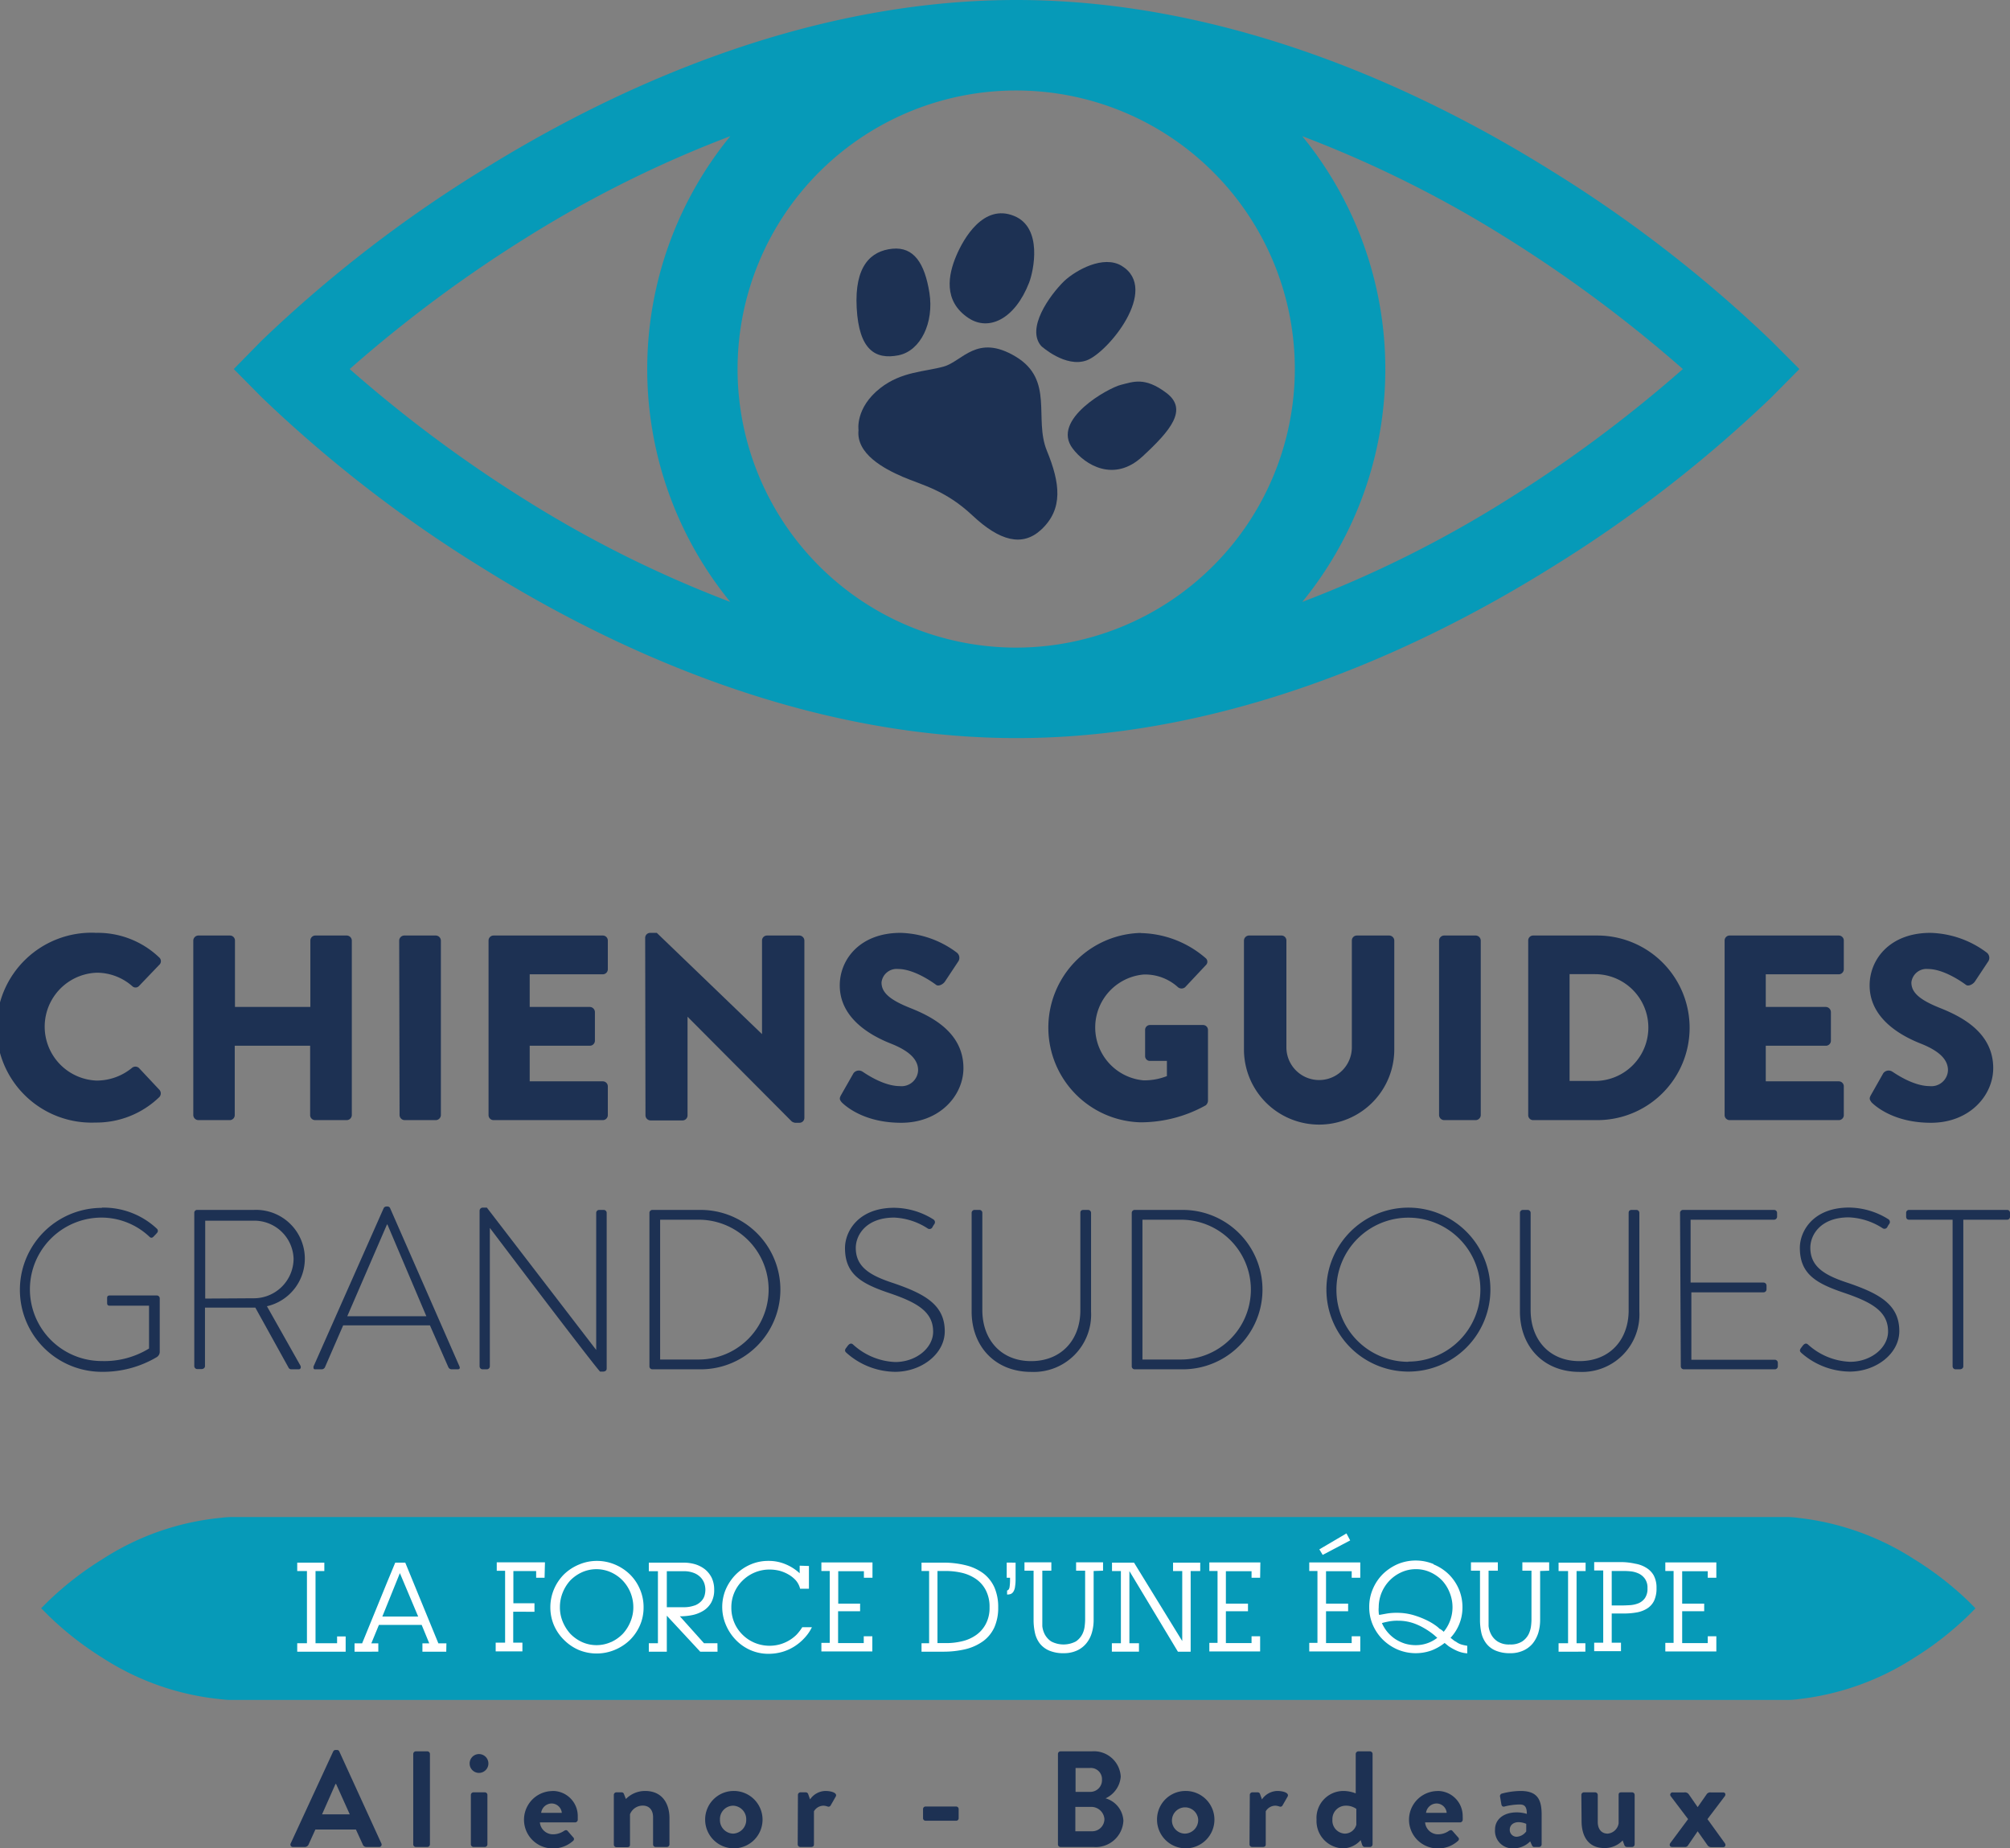 <svg xmlns="http://www.w3.org/2000/svg" id="Calque_1" data-name="Calque 1" viewBox="0 0 264.75 243.51"><rect x="0" y="0" width="264.75" height="243.51" fill="#808080" stroke="none"/><defs><style>.cls-1{fill:#1d3153;}.cls-2{fill:#069ab8;}.cls-3{fill:#fff;}</style></defs><path class="cls-1" d="M123.79,76.25c-.33,3.11,3.31,5.08,5.85,6.17s5.58,1.72,9.17,5.09,6.55,4.13,9,1.9c3-2.75,2.53-6.2.79-10.44s1-9.33-4.11-12.4-7,.63-9.5,1.32-5.53.64-8.32,2.82C123.33,73.32,123.79,76.25,123.79,76.25Z" transform="translate(-10.71 -19.59)"></path><path class="cls-1" d="M152,78.68c1.63,2.18,5.45,4.5,9.17,1.07s6.06-6.21,3.18-8.39-4.42-1.45-6-1.07S149.09,74.86,152,78.68Z" transform="translate(-10.71 -19.59)"></path><path class="cls-1" d="M147.86,65.18s3.2,2.92,6,1.88,9.62-9.34,4.62-12.43c-2.41-1.49-6.05.54-7.61,2C148.94,58.53,145.84,62.86,147.86,65.18Z" transform="translate(-10.71 -19.59)"></path><path class="cls-1" d="M138.26,61.48c2.69,1.8,6.13.15,8-4.65.59-1.52,1.84-7.27-2-8.8-4-1.62-6.63,2.95-7.62,5.32S134.88,59.22,138.26,61.48Z" transform="translate(-10.71 -19.59)"></path><path class="cls-1" d="M129.05,66.4c2.94-.59,4.7-4.32,4.08-8.23s-2.06-6.09-4.88-5.81-5,2.25-4.7,7.79S126,67,129.05,66.4Z" transform="translate(-10.71 -19.59)"></path><path class="cls-2" d="M244,64.48a173.5,173.5,0,0,0-29-22.43c-16.38-10.24-41.89-22.46-70.42-22.46s-54,12.22-70.42,22.46a173,173,0,0,0-29,22.43L41.5,68.21l3.69,3.73a173,173,0,0,0,29,22.43c16.37,10.24,41.88,22.46,70.42,22.46s54-12.22,70.42-22.46a173.5,173.5,0,0,0,29-22.43l3.69-3.73ZM80,85.5A177.43,177.43,0,0,1,56.77,68.21,176.52,176.52,0,0,1,80,50.92,152.58,152.58,0,0,1,106.9,37.53a48.49,48.49,0,0,0,0,61.36A152.58,152.58,0,0,1,80,85.5Zm64.56,19.41a36.7,36.7,0,1,1,36.7-36.7A36.74,36.74,0,0,1,144.57,104.91ZM209.12,85.5a152.46,152.46,0,0,1-26.88,13.39,48.49,48.49,0,0,0,0-61.36,152.46,152.46,0,0,1,26.88,13.39,178.39,178.39,0,0,1,23.25,17.29A177.47,177.47,0,0,1,209.12,85.5Z" transform="translate(-10.71 -19.59)"></path><path class="cls-1" d="M23.26,142.49a11.71,11.71,0,0,1,8.41,3.23.65.65,0,0,1,0,1L29,149.51a.62.62,0,0,1-.87,0,7.07,7.07,0,0,0-4.69-1.77,7.11,7.11,0,0,0,0,14.21,7.32,7.32,0,0,0,4.65-1.67.7.7,0,0,1,.91,0l2.71,2.89a.71.71,0,0,1,0,.94,11.93,11.93,0,0,1-8.44,3.37,12.51,12.51,0,1,1,0-25Z" transform="translate(-10.71 -19.59)"></path><path class="cls-1" d="M36.17,143.5a.68.68,0,0,1,.66-.66H41a.66.66,0,0,1,.66.66v8.75h9.93V143.5a.66.66,0,0,1,.66-.66h4.14a.68.68,0,0,1,.66.66v23a.68.68,0,0,1-.66.66H52.22a.66.66,0,0,1-.66-.66v-9.14H41.63v9.14a.66.66,0,0,1-.66.66H36.83a.68.68,0,0,1-.66-.66Z" transform="translate(-10.71 -19.59)"></path><path class="cls-1" d="M63.29,143.5a.68.68,0,0,1,.66-.66h4.17a.68.68,0,0,1,.66.66v23a.68.68,0,0,1-.66.66H64a.68.68,0,0,1-.66-.66Z" transform="translate(-10.71 -19.59)"></path><path class="cls-1" d="M75.06,143.5a.66.66,0,0,1,.66-.66H90.11a.66.66,0,0,1,.66.66v3.78a.67.67,0,0,1-.66.67H80.48v4.3h7.93a.69.69,0,0,1,.66.66v3.79a.67.67,0,0,1-.66.66H80.48v4.69h9.63a.66.66,0,0,1,.66.66v3.79a.66.66,0,0,1-.66.66H75.72a.66.66,0,0,1-.66-.66Z" transform="translate(-10.71 -19.59)"></path><path class="cls-1" d="M95.69,143.12a.66.66,0,0,1,.66-.63h.87l13.86,13.34h0V143.5a.66.66,0,0,1,.66-.66H116a.68.68,0,0,1,.66.66v23.38a.65.65,0,0,1-.66.63h-.56a1,1,0,0,1-.45-.18l-13.72-13.79h0v13a.66.66,0,0,1-.66.66H96.39a.68.68,0,0,1-.66-.66Z" transform="translate(-10.71 -19.59)"></path><path class="cls-1" d="M121.49,163.86l1.64-2.88a.88.88,0,0,1,1.18-.21c.14.07,2.64,1.91,4.93,1.91a2.18,2.18,0,0,0,2.4-2.09c0-1.46-1.22-2.57-3.58-3.51-3-1.18-6.74-3.51-6.74-7.67,0-3.44,2.68-6.92,8-6.92a12.86,12.86,0,0,1,7.43,2.61.87.87,0,0,1,.21,1.11l-1.77,2.67c-.24.39-.87.7-1.18.46s-2.85-2.09-5-2.09a2,2,0,0,0-2.19,1.77c0,1.29,1,2.26,3.79,3.37s7,3.2,7,7.92c0,3.58-3.09,7.2-8.2,7.2-4.52,0-7-1.88-7.82-2.68C121.32,164.49,121.22,164.35,121.49,163.86Z" transform="translate(-10.71 -19.59)"></path><path class="cls-1" d="M161,142.52a13.42,13.42,0,0,1,8.48,3.27.61.61,0,0,1,.07.94l-2.74,2.92a.74.74,0,0,1-.94,0,6.42,6.42,0,0,0-4.55-1.67,7,7,0,0,0,0,13.94,8.13,8.13,0,0,0,3.09-.56v-2H162.2a.63.63,0,0,1-.66-.63v-3.44a.64.64,0,0,1,.66-.66h7a.65.65,0,0,1,.62.66l0,9.35a.89.89,0,0,1-.28.56,17.61,17.61,0,0,1-8.62,2.25,12.48,12.48,0,0,1,0-24.95Z" transform="translate(-10.71 -19.59)"></path><path class="cls-1" d="M174.56,143.5a.68.68,0,0,1,.66-.66h4.27a.65.65,0,0,1,.66.66v14.07a4.31,4.31,0,1,0,8.62,0V143.5a.66.66,0,0,1,.66-.66h4.27a.68.68,0,0,1,.66.66v14.35a9.9,9.9,0,0,1-19.8,0Z" transform="translate(-10.71 -19.59)"></path><path class="cls-1" d="M200.26,143.5a.68.68,0,0,1,.66-.66h4.17a.68.68,0,0,1,.66.66v23a.68.68,0,0,1-.66.66h-4.17a.68.68,0,0,1-.66-.66Z" transform="translate(-10.71 -19.59)"></path><path class="cls-1" d="M212,143.5a.65.65,0,0,1,.63-.66h8.47a12.16,12.16,0,1,1,0,24.32h-8.47a.65.65,0,0,1-.63-.66ZM220.79,162a7,7,0,0,0,0-14.07h-3.34V162Z" transform="translate(-10.71 -19.59)"></path><path class="cls-1" d="M237.87,143.5a.66.66,0,0,1,.66-.66h14.38a.66.66,0,0,1,.66.66v3.78a.67.67,0,0,1-.66.67h-9.62v4.3h7.92a.69.69,0,0,1,.66.66v3.79a.66.66,0,0,1-.66.66h-7.92v4.69h9.62a.66.66,0,0,1,.66.66v3.79a.66.66,0,0,1-.66.66H238.53a.66.66,0,0,1-.66-.66Z" transform="translate(-10.71 -19.59)"></path><path class="cls-1" d="M257.14,163.86l1.63-2.88a.88.88,0,0,1,1.18-.21c.15.07,2.64,1.91,4.94,1.91a2.18,2.18,0,0,0,2.4-2.09c0-1.46-1.22-2.57-3.58-3.51-3-1.18-6.74-3.51-6.74-7.67,0-3.44,2.67-6.92,8-6.92a12.87,12.87,0,0,1,7.44,2.61.87.87,0,0,1,.21,1.11l-1.77,2.67c-.25.39-.87.7-1.19.46s-2.85-2.09-5-2.09a2,2,0,0,0-2.19,1.77c0,1.29,1,2.26,3.78,3.37s7,3.2,7,7.92c0,3.58-3.09,7.2-8.2,7.2-4.52,0-7-1.88-7.82-2.68C257,164.49,256.86,164.35,257.14,163.86Z" transform="translate(-10.71 -19.59)"></path><path class="cls-1" d="M24.13,178.69a10.26,10.26,0,0,1,7.26,2.79.38.38,0,0,1,0,.54c-.15.18-.33.36-.48.51s-.33.18-.51,0A9.23,9.23,0,0,0,24.1,180a9.45,9.45,0,0,0,0,18.9,11.25,11.25,0,0,0,6.24-1.65v-5.64H25.21c-.33,0-.39-.12-.39-.39v-.6c0-.24.06-.36.39-.36h6.15a.39.39,0,0,1,.39.36v7a.83.83,0,0,1-.42.78,13.88,13.88,0,0,1-7.2,1.92,10.8,10.8,0,1,1,0-21.6Z" transform="translate(-10.71 -19.59)"></path><path class="cls-1" d="M36.3,179.38a.37.37,0,0,1,.39-.39h7.44a6.43,6.43,0,0,1,1.74,12.69l4.38,7.77c.15.24.09.54-.21.54h-.93a.42.42,0,0,1-.42-.27l-4.35-7.86c-.39,0-.72,0-1.11,0H37.71v7.71c0,.21-.18.39-.48.39h-.54a.4.4,0,0,1-.39-.39Zm7.77,11.25a5.24,5.24,0,0,0,5.31-5.22,5.18,5.18,0,0,0-5.34-5h-6.3v10.26Z" transform="translate(-10.71 -19.59)"></path><path class="cls-1" d="M52,199.63l9.25-20.88a.42.42,0,0,1,.36-.21h.09a.38.38,0,0,1,.39.21l9.15,20.88c.06.18.06.36-.27.36h-.78a.49.49,0,0,1-.42-.27l-2.43-5.52H55.91l-2.4,5.52a.49.49,0,0,1-.42.27h-.84C52,200,52,199.87,52,199.63ZM66.87,193l-5.13-12.09h-.06L56.45,193Z" transform="translate(-10.71 -19.59)"></path><path class="cls-1" d="M73.88,179.08a.41.41,0,0,1,.45-.39h.51l14.4,18.75h0V179.38a.39.39,0,0,1,.39-.39h.6a.39.39,0,0,1,.39.39V199.9c0,.27-.24.39-.48.39h-.39s-.27-.09-14.52-18.93h0V199.6a.4.4,0,0,1-.39.39h-.57a.4.4,0,0,1-.39-.39Z" transform="translate(-10.71 -19.59)"></path><path class="cls-1" d="M96.25,179.38a.39.39,0,0,1,.37-.39H103a10.5,10.5,0,1,1,0,21H96.62a.39.39,0,0,1-.37-.39Zm6.49,19.32a9.21,9.21,0,1,0,0-18.42H97.66V198.7Z" transform="translate(-10.71 -19.59)"></path><path class="cls-1" d="M122.14,197.2l.27-.36c.21-.24.42-.33.66-.12a8.73,8.73,0,0,0,5.55,2.31c2.73,0,5-1.83,5-4,0-2.67-2.19-3.87-5.82-5.1s-5.79-2.46-5.79-5.91c0-2.25,1.8-5.31,6.48-5.31a9.85,9.85,0,0,1,5.16,1.53.43.43,0,0,1,.12.63,2.74,2.74,0,0,0-.24.39.43.43,0,0,1-.66.15A8.79,8.79,0,0,0,128.5,180c-3.69,0-5.07,2.28-5.07,4,0,2.55,1.95,3.66,5,4.65,4.11,1.41,6.72,2.85,6.72,6.33,0,3-3.09,5.34-6.54,5.34a9.77,9.77,0,0,1-6.36-2.46C122.05,197.68,121.9,197.53,122.14,197.2Z" transform="translate(-10.71 -19.59)"></path><path class="cls-1" d="M138.69,179.38a.39.39,0,0,1,.4-.39h.62a.38.38,0,0,1,.39.39v12.81c0,3.87,2.44,6.72,6.43,6.72s6.48-2.82,6.48-6.69V179.38c0-.25.12-.39.42-.39h.6a.39.39,0,0,1,.39.39v13a7.56,7.56,0,0,1-7.89,7.95c-4.74,0-7.84-3.36-7.84-7.95Z" transform="translate(-10.71 -19.59)"></path><path class="cls-1" d="M159.78,179.38a.39.39,0,0,1,.36-.39h6.36a10.5,10.5,0,1,1,0,21h-6.36a.39.39,0,0,1-.36-.39Zm6.48,19.32a9.21,9.21,0,1,0,0-18.42h-5.07V198.7Z" transform="translate(-10.71 -19.59)"></path><path class="cls-1" d="M196.22,178.69a10.8,10.8,0,1,1-10.8,10.83A10.8,10.8,0,0,1,196.22,178.69Zm0,20.28a9.48,9.48,0,1,0-9.48-9.45A9.46,9.46,0,0,0,196.22,199Z" transform="translate(-10.71 -19.59)"></path><path class="cls-1" d="M210.91,179.38a.39.39,0,0,1,.39-.39h.63a.39.39,0,0,1,.39.39v12.81c0,3.87,2.43,6.72,6.43,6.72s6.48-2.82,6.48-6.69V179.38c0-.25.12-.39.42-.39h.6a.39.39,0,0,1,.39.39v13a7.56,7.56,0,0,1-7.89,7.95c-4.75,0-7.84-3.36-7.84-7.95Z" transform="translate(-10.71 -19.59)"></path><path class="cls-1" d="M232,179.38a.39.39,0,0,1,.39-.39h12a.39.39,0,0,1,.39.39v.51a.4.4,0,0,1-.39.39h-11v8.28H243a.4.4,0,0,1,.39.39v.51a.4.4,0,0,1-.39.39h-9.51v8.88h11a.4.4,0,0,1,.39.39v.48a.4.4,0,0,1-.39.39h-12a.4.4,0,0,1-.39-.39Z" transform="translate(-10.71 -19.59)"></path><path class="cls-1" d="M247.92,197.2l.27-.36c.21-.24.42-.33.66-.12A8.73,8.73,0,0,0,254.4,199c2.73,0,5-1.83,5-4,0-2.67-2.2-3.87-5.83-5.1s-5.79-2.46-5.79-5.91c0-2.25,1.8-5.31,6.48-5.31a9.91,9.91,0,0,1,5.17,1.53.43.43,0,0,1,.12.63,2.74,2.74,0,0,0-.24.39.43.43,0,0,1-.66.15,8.8,8.8,0,0,0-4.42-1.41c-3.69,0-5.07,2.28-5.07,4,0,2.55,1.95,3.66,5,4.65,4.12,1.41,6.72,2.85,6.72,6.33,0,3-3.08,5.34-6.54,5.34a9.77,9.77,0,0,1-6.36-2.46C247.83,197.68,247.68,197.53,247.92,197.2Z" transform="translate(-10.71 -19.59)"></path><path class="cls-1" d="M267.9,180.28h-5.73c-.3,0-.39-.19-.39-.45v-.45a.37.37,0,0,1,.39-.39h12.9a.37.37,0,0,1,.39.39v.51a.38.38,0,0,1-.39.39h-5.76V199.6c0,.21-.18.39-.48.39h-.54a.4.4,0,0,1-.39-.39Z" transform="translate(-10.71 -19.59)"></path><path class="cls-2" d="M270,230.56a42.2,42.2,0,0,0-7.16-5.55,35.37,35.37,0,0,0-15.2-5.44,11.6,11.6,0,0,0-1.57-.12H41.27a11.17,11.17,0,0,0-1.42.1A34.88,34.88,0,0,0,24.21,225a42.2,42.2,0,0,0-7.16,5.55l-.92.92.92.92A42.2,42.2,0,0,0,24.21,238a35,35,0,0,0,15.64,5.46,11.16,11.16,0,0,0,1.42.09H246.06a11.6,11.6,0,0,0,1.57-.11,35.37,35.37,0,0,0,15.2-5.44A42.2,42.2,0,0,0,270,232.4l.91-.92Z" transform="translate(-10.71 -19.59)"></path><path class="cls-3" d="M56.24,237.19H49.86v-1.11h1.28v-9.51H49.86v-1.11h3.57v1.11H52.27v9.51h2.84v-.9h1.13Z" transform="translate(-10.71 -19.59)"></path><path class="cls-3" d="M69.49,237.19H66.35v-1.1h.9l-1-2.43H60.62l-1,2.43h.92v1.1H57.41v-1.1h1c.74-1.8,1.47-3.57,2.17-5.31s1.44-3.51,2.19-5.32h1.32l4.36,10.63h1.06Zm-6.11-10.35-2.31,5.72h4.72Z" transform="translate(-10.71 -19.59)"></path><path class="cls-3" d="M82.44,227.45H81.33v-.88h-3v4.24h2.78v1.12H78.31V236h1.21v1.15H76V236h1.24v-9.47h-1.1v-1.11h6.35Z" transform="translate(-10.71 -19.59)"></path><path class="cls-3" d="M91.66,225.69a6.34,6.34,0,0,1,2,1.3,6,6,0,0,1,1.33,1.95,5.92,5.92,0,0,1,.49,2.42,5.82,5.82,0,0,1-.48,2.36,6.23,6.23,0,0,1-1.31,1.92,6.37,6.37,0,0,1-2,1.31,6.19,6.19,0,0,1-4.78,0A6.21,6.21,0,0,1,85,235.64a6.09,6.09,0,0,1-1.32-1.92,6,6,0,0,1-.48-2.36,6.08,6.08,0,0,1,.49-2.42A6.19,6.19,0,0,1,85,227a6.34,6.34,0,0,1,2-1.3,6,6,0,0,1,2.36-.47A6.1,6.1,0,0,1,91.66,225.69Zm-.45,10.23a5.12,5.12,0,0,0,1.54-1.09,5.31,5.31,0,0,0,1-1.59,4.87,4.87,0,0,0,.38-1.89,5.1,5.1,0,0,0-1.42-3.55,5,5,0,0,0-1.55-1.08,4.67,4.67,0,0,0-3.78,0,5.14,5.14,0,0,0-1.55,1.08,5.26,5.26,0,0,0-1,1.6,5.09,5.09,0,0,0-.37,1.95,4.86,4.86,0,0,0,.37,1.89,5.51,5.51,0,0,0,1,1.59,5.12,5.12,0,0,0,1.54,1.09,4.65,4.65,0,0,0,3.82,0Z" transform="translate(-10.71 -19.59)"></path><path class="cls-3" d="M105.22,237.19h-2.28l-4.4-4.74v4.74H96.17v-1.11h1.2v-9.49h-1.2v-1.13h4.56a5.37,5.37,0,0,1,1.57.22,4,4,0,0,1,1.29.68,3.41,3.41,0,0,1,.87,1.11,3.64,3.64,0,0,1,.32,1.55,3.37,3.37,0,0,1-.37,1.66,3,3,0,0,1-1,1.08,4.49,4.49,0,0,1-1.43.59,8,8,0,0,1-1.72.18l3.18,3.55h1.77Zm-3-6.09a2.26,2.26,0,0,0,.88-.59,1.73,1.73,0,0,0,.42-.74,3,3,0,0,0,.1-.75,2.84,2.84,0,0,0-.12-.77,2.24,2.24,0,0,0-.45-.79,2.43,2.43,0,0,0-.89-.62,3.54,3.54,0,0,0-1.44-.25H98.54v4.74h2.16A4.07,4.07,0,0,0,102.2,231.1Z" transform="translate(-10.71 -19.59)"></path><path class="cls-3" d="M117.26,225.9v3H116.1a2.67,2.67,0,0,0-.57-1.11,4,4,0,0,0-1-.79,4.87,4.87,0,0,0-1.18-.48,5.32,5.32,0,0,0-1.24-.15,5,5,0,0,0-2,.39,5,5,0,0,0-1.6,1.07,4.88,4.88,0,0,0-1.47,3.53,5,5,0,0,0,.39,2,4.87,4.87,0,0,0,1.08,1.59,5,5,0,0,0,1.6,1.07,5.13,5.13,0,0,0,3.31.21,5.06,5.06,0,0,0,1.19-.5,5,5,0,0,0,1-.76,5.89,5.89,0,0,0,.77-1h1.27a5.66,5.66,0,0,1-1,1.44,6.49,6.49,0,0,1-1.34,1.11,6.2,6.2,0,0,1-1.6.71,6.52,6.52,0,0,1-1.77.24,5.84,5.84,0,0,1-2.39-.49,6,6,0,0,1-1.93-1.35,6.42,6.42,0,0,1-1.31-2,6,6,0,0,1,0-4.66,6.48,6.48,0,0,1,1.29-1.92,6.22,6.22,0,0,1,1.93-1.33,5.84,5.84,0,0,1,2.39-.49,5.66,5.66,0,0,1,2.26.44,6.23,6.23,0,0,1,1.86,1.19v-1Z" transform="translate(-10.71 -19.59)"></path><path class="cls-3" d="M125.63,227.45H124.5v-.86h-3.38v4.27H124v1h-2.9v4.2h3.38v-.9h1.13v2H118.9v-1.13H120v-9.47H118.9v-1.13h6.73Z" transform="translate(-10.71 -19.59)"></path><path class="cls-3" d="M137.93,225.81a6.48,6.48,0,0,1,2.31,1.07,4.85,4.85,0,0,1,1.45,1.84,6.46,6.46,0,0,1,.5,2.63,6.34,6.34,0,0,1-.5,2.62,4.68,4.68,0,0,1-1.45,1.81,6.66,6.66,0,0,1-2.31,1.07,12.51,12.51,0,0,1-3.06.34h-2.78v-1.11h1v-9.52h-1v-1.1h2.78A12,12,0,0,1,137.93,225.81Zm-2.64,10.25a9,9,0,0,0,2.17-.25,5.26,5.26,0,0,0,1.83-.82,4.08,4.08,0,0,0,1.27-1.46,4.47,4.47,0,0,0,.49-2.18,4.71,4.71,0,0,0-.48-2.23,4.06,4.06,0,0,0-1.27-1.48,5.48,5.48,0,0,0-1.85-.83,9.33,9.33,0,0,0-2.2-.25h-1.06v9.5Z" transform="translate(-10.71 -19.59)"></path><path class="cls-3" d="M144.48,225.46v2.15a6,6,0,0,1-.07,1,1.61,1.61,0,0,1-.2.64.79.79,0,0,1-.35.33,1.28,1.28,0,0,1-.5.08v-.53s0,0,0,0h0q.27-.06.33-.48a6.71,6.71,0,0,0,.06-.93v-.27h-.44v-2Z" transform="translate(-10.71 -19.59)"></path><path class="cls-3" d="M154.76,226.56V233a5.89,5.89,0,0,1-.24,1.71,3.93,3.93,0,0,1-.73,1.39,3.4,3.4,0,0,1-1.23.94,4.12,4.12,0,0,1-1.74.35,4.72,4.72,0,0,1-1.93-.35,3.16,3.16,0,0,1-1.23-.94,3.61,3.61,0,0,1-.63-1.39,7.73,7.73,0,0,1-.18-1.71v-6.48h-1.2v-1.1h3.54v1.1H148V233c0,.19,0,.46,0,.82a3,3,0,0,0,.32,1.08,2.6,2.6,0,0,0,.85.94,3.5,3.5,0,0,0,3.25,0,2.57,2.57,0,0,0,.84-.94,3,3,0,0,0,.32-1.08,8,8,0,0,0,.06-.82v-6.48h-1.19v-1.1H156v1.1Z" transform="translate(-10.71 -19.59)"></path><path class="cls-3" d="M167.54,226.57v10.62h-1.68l-6.39-10.62v9.51h1.26v1.11h-3.57v-1.11h1.19v-9.51h-1.17v-1.11h2.9l6.35,10.33v-9.22h-1.21v-1.11h3.58v1.11Z" transform="translate(-10.71 -19.59)"></path><path class="cls-3" d="M176.69,227.45h-1.13v-.86h-3.38v4.27h2.91v1h-2.91v4.2h3.38v-.9h1.13v2H170v-1.13h1.08v-9.47H170v-1.13h6.72Z" transform="translate(-10.71 -19.59)"></path><path class="cls-3" d="M189.88,227.45h-1.13v-.86h-3.38v4.27h2.91v1h-2.91v4.2h3.38v-.9h1.13v2h-6.72v-1.13h1.08v-9.47h-1.08v-1.13h6.72Zm-1.82-5.84.49.92-3.62,1.91-.44-.73Z" transform="translate(-10.71 -19.59)"></path><path class="cls-3" d="M199.53,225.69a6.27,6.27,0,0,1,2,1.3,6.19,6.19,0,0,1,1.33,1.95,6.08,6.08,0,0,1,.48,2.42,5.82,5.82,0,0,1-1.57,4l.39.31a1.54,1.54,0,0,0,.35.22,2.18,2.18,0,0,0,.78.38,5.51,5.51,0,0,0,.68.14v1a4.06,4.06,0,0,1-1.45-.38,7.2,7.2,0,0,1-1-.56l-.53-.43a6.55,6.55,0,0,1-1.76,1,6.16,6.16,0,0,1-4.43-.13,6.37,6.37,0,0,1-1.95-1.31,6.23,6.23,0,0,1-1.31-1.92,5.82,5.82,0,0,1-.48-2.36,5.92,5.92,0,0,1,.49-2.42,6.16,6.16,0,0,1,1.32-1.95,6.59,6.59,0,0,1,1.95-1.3,6.16,6.16,0,0,1,4.72,0Zm-2.62,6.69a11.54,11.54,0,0,1,1.79.7,8,8,0,0,1,1.19.72,3.79,3.79,0,0,1,.45.39s.06,0,.16.08a2.42,2.42,0,0,1,.37.3,5.1,5.1,0,0,0,.78-5.17,5.05,5.05,0,0,0-1-1.6,5.14,5.14,0,0,0-1.55-1.08,4.48,4.48,0,0,0-1.89-.4,4.56,4.56,0,0,0-1.9.4,5.06,5.06,0,0,0-3,4.63,3.32,3.32,0,0,0,0,.64q0,.21.06.36l1-.18a7.35,7.35,0,0,1,1.27-.1A7.77,7.77,0,0,1,196.91,232.38Zm3.13,3-.44-.39a9.72,9.72,0,0,0-1.36-.93,8,8,0,0,0-1.24-.58,6.23,6.23,0,0,0-2.12-.37,5.88,5.88,0,0,0-1.35.12c-.36.07-.63.14-.8.19a4.9,4.9,0,0,0,1.75,2.1,5.41,5.41,0,0,0,1.26.6,4.92,4.92,0,0,0,1.44.21A4.56,4.56,0,0,0,200,235.38Z" transform="translate(-10.71 -19.59)"></path><path class="cls-3" d="M213.57,226.56V233a5.89,5.89,0,0,1-.24,1.71,4.29,4.29,0,0,1-.73,1.39,3.43,3.43,0,0,1-1.24.94,4,4,0,0,1-1.73.35,4.77,4.77,0,0,1-1.94-.35,3.05,3.05,0,0,1-1.22-.94,3.62,3.62,0,0,1-.64-1.39,7.73,7.73,0,0,1-.18-1.71v-6.48h-1.19v-1.1H208v1.1h-1.22V233c0,.19,0,.46,0,.82a3,3,0,0,0,.33,1.08,2.51,2.51,0,0,0,.85.94,2.77,2.77,0,0,0,1.62.4,2.81,2.81,0,0,0,1.63-.4,2.57,2.57,0,0,0,.84-.94,3.41,3.41,0,0,0,.32-1.08,8,8,0,0,0,.06-.82v-6.48h-1.2v-1.1h3.53v1.1Z" transform="translate(-10.71 -19.59)"></path><path class="cls-3" d="M219.53,236.08v1.11H216v-1.11h1.25v-9.51H216v-1.11h3.56v1.11h-1.19v9.51Z" transform="translate(-10.71 -19.59)"></path><path class="cls-3" d="M226.1,225.6a3.9,3.9,0,0,1,1.42.52,2.8,2.8,0,0,1,1,1,3.37,3.37,0,0,1,.38,1.68,3.81,3.81,0,0,1-.31,1.66,2.52,2.52,0,0,1-.86,1,3.77,3.77,0,0,1-1.34.54,9.4,9.4,0,0,1-1.75.16H223v3.85h1.22v1.11h-3.53v-1.11h1.19v-9.52h-1.19v-1.1h3.76A8.75,8.75,0,0,1,226.1,225.6Zm-.67,5.46a3.67,3.67,0,0,0,1.1-.25,2,2,0,0,0,.84-.67,2.15,2.15,0,0,0,.34-1.31,2,2,0,0,0-.34-1.25,2.13,2.13,0,0,0-.83-.69,3.4,3.4,0,0,0-1-.28,9.38,9.38,0,0,0-1-.05H223v4.54h1.36C224.7,231.1,225.05,231.08,225.43,231.06Z" transform="translate(-10.71 -19.59)"></path><path class="cls-3" d="M236.78,227.45h-1.13v-.86h-3.37v4.27h2.9v1h-2.9v4.2h3.37v-.9h1.13v2h-6.72v-1.13h1.09v-9.47h-1.09v-1.13h6.72Z" transform="translate(-10.71 -19.59)"></path><path class="cls-1" d="M49,262.45l5.6-12.12a.34.34,0,0,1,.31-.19h.18a.32.32,0,0,1,.31.19l5.54,12.12a.32.32,0,0,1-.31.47H59a.51.51,0,0,1-.52-.36l-.89-1.94H52.25l-.88,1.94a.55.55,0,0,1-.52.36H49.28A.32.32,0,0,1,49,262.45Zm7.78-3.83-1.8-4H54.9l-1.77,4Z" transform="translate(-10.71 -19.59)"></path><path class="cls-1" d="M65.14,250.66a.35.35,0,0,1,.34-.34H67a.35.35,0,0,1,.34.34v11.92a.35.35,0,0,1-.34.34H65.48a.35.35,0,0,1-.34-.34Z" transform="translate(-10.71 -19.59)"></path><path class="cls-1" d="M72.57,251.92a1.23,1.23,0,0,1,1.23-1.24,1.24,1.24,0,1,1,0,2.48A1.23,1.23,0,0,1,72.57,251.92Zm.16,4.14a.35.35,0,0,1,.35-.34h1.49a.34.34,0,0,1,.34.34v6.52a.35.35,0,0,1-.34.34H73.08a.36.36,0,0,1-.35-.34Z" transform="translate(-10.71 -19.59)"></path><path class="cls-1" d="M83.44,255.54a3.3,3.3,0,0,1,3.37,3.35c0,.12,0,.36,0,.48a.36.36,0,0,1-.35.31H81.82a1.73,1.73,0,0,0,1.73,1.57A2.57,2.57,0,0,0,85,260.8c.18-.11.34-.15.47,0l.73.84a.3.3,0,0,1,0,.47,3.9,3.9,0,0,1-2.69,1,3.78,3.78,0,0,1,0-7.56Zm1.27,2.88a1.36,1.36,0,0,0-1.32-1.23,1.41,1.41,0,0,0-1.4,1.23Z" transform="translate(-10.71 -19.59)"></path><path class="cls-1" d="M91.56,256.06a.34.34,0,0,1,.34-.34h.69a.31.31,0,0,1,.3.21l.26.67a3.53,3.53,0,0,1,2.54-1.06c2.28,0,3.2,1.71,3.2,3.58v3.46a.35.35,0,0,1-.34.34H97.07a.34.34,0,0,1-.34-.34V259c0-.93-.49-1.53-1.35-1.53a1.8,1.8,0,0,0-1.69,1.14v4c0,.25-.11.34-.45.34H91.9a.35.35,0,0,1-.34-.34Z" transform="translate(-10.71 -19.59)"></path><path class="cls-1" d="M107.28,255.54a3.78,3.78,0,1,1-3.69,3.76A3.76,3.76,0,0,1,107.28,255.54Zm0,5.62A1.8,1.8,0,0,0,109,259.3a1.78,1.78,0,0,0-1.73-1.82,1.76,1.76,0,0,0-1.73,1.82A1.78,1.78,0,0,0,107.28,261.16Z" transform="translate(-10.71 -19.59)"></path><path class="cls-1" d="M115.81,256.06a.34.34,0,0,1,.34-.34h.68a.34.34,0,0,1,.33.23l.25.7a2.51,2.51,0,0,1,2-1.11c.85,0,1.61.27,1.39.72l-.67,1.17a.32.32,0,0,1-.41.16,1.8,1.8,0,0,0-.52-.11,1.47,1.47,0,0,0-1.28.74v4.36c0,.25-.16.34-.41.34h-1.39a.35.35,0,0,1-.34-.34Z" transform="translate(-10.71 -19.59)"></path><path class="cls-1" d="M132.29,259.14v-1.21a.33.33,0,0,1,.35-.34h4a.33.33,0,0,1,.34.34v1.21a.32.32,0,0,1-.34.32h-4A.33.33,0,0,1,132.29,259.14Z" transform="translate(-10.71 -19.59)"></path><path class="cls-1" d="M150.06,250.66a.34.34,0,0,1,.34-.34h4.13a3.53,3.53,0,0,1,3.8,3.33,3.44,3.44,0,0,1-2,2.86,3.24,3.24,0,0,1,2.35,2.94,3.64,3.64,0,0,1-3.93,3.47H150.4a.34.34,0,0,1-.34-.34Zm4.25,5a1.54,1.54,0,0,0,1.55-1.62,1.47,1.47,0,0,0-1.55-1.53h-1.93v3.15Zm.25,5.19a1.61,1.61,0,0,0,1.62-1.64,1.74,1.74,0,0,0-1.83-1.57h-2v3.21Z" transform="translate(-10.71 -19.59)"></path><path class="cls-1" d="M166.8,255.54a3.78,3.78,0,1,1-3.69,3.76A3.75,3.75,0,0,1,166.8,255.54Zm0,5.62a1.79,1.79,0,0,0,1.73-1.86,1.73,1.73,0,1,0-1.73,1.86Z" transform="translate(-10.71 -19.59)"></path><path class="cls-1" d="M175.33,256.06a.34.34,0,0,1,.34-.34h.69a.32.32,0,0,1,.32.23l.25.7a2.53,2.53,0,0,1,2-1.11c.85,0,1.6.27,1.39.72l-.67,1.17a.32.32,0,0,1-.41.16,2,2,0,0,0-.53-.11,1.47,1.47,0,0,0-1.28.74v4.36c0,.25-.16.34-.41.34h-1.39a.35.35,0,0,1-.34-.34Z" transform="translate(-10.71 -19.59)"></path><path class="cls-1" d="M187.68,255.54a4.43,4.43,0,0,1,1.6.32v-5.2a.36.36,0,0,1,.35-.34h1.53a.35.35,0,0,1,.34.34v11.92a.35.35,0,0,1-.34.34h-.71c-.16,0-.28-.14-.34-.34l-.18-.56a3.15,3.15,0,0,1-2.36,1.08,3.6,3.6,0,0,1-3.45-3.78A3.55,3.55,0,0,1,187.68,255.54Zm.16,5.62a1.58,1.58,0,0,0,1.52-1.17V257.9a2.34,2.34,0,0,0-1.41-.42,1.76,1.76,0,0,0-1.74,1.84A1.72,1.72,0,0,0,187.84,261.16Z" transform="translate(-10.71 -19.59)"></path><path class="cls-1" d="M200,255.54a3.3,3.3,0,0,1,3.37,3.35,3.88,3.88,0,0,1,0,.48.35.35,0,0,1-.34.31h-4.61a1.71,1.71,0,0,0,1.73,1.57,2.5,2.5,0,0,0,1.4-.45c.18-.11.34-.15.47,0l.74.84a.3.3,0,0,1,0,.47,3.85,3.85,0,0,1-2.68,1,3.78,3.78,0,0,1,0-7.56Zm1.26,2.88a1.34,1.34,0,0,0-1.31-1.23,1.42,1.42,0,0,0-1.41,1.23Z" transform="translate(-10.71 -19.59)"></path><path class="cls-1" d="M210.5,258.36a4.66,4.66,0,0,1,1.32.2c0-.92-.27-1.24-.94-1.24a8.43,8.43,0,0,0-2,.27c-.26.07-.38-.09-.42-.32l-.16-.94a.35.35,0,0,1,.25-.45,10,10,0,0,1,2.45-.34c2.25,0,2.77,1.17,2.77,3.13v3.91a.35.35,0,0,1-.34.34h-.65c-.12,0-.21-.05-.3-.25l-.22-.49a3.08,3.08,0,0,1-2.2.92,2.3,2.3,0,0,1-2.43-2.47C207.62,259.35,208.67,258.36,210.5,258.36Zm0,3.21a1.67,1.67,0,0,0,1.24-.7v-1a2.74,2.74,0,0,0-1-.22c-.7,0-1.17.4-1.17,1A.9.9,0,0,0,210.54,261.57Z" transform="translate(-10.71 -19.59)"></path><path class="cls-1" d="M219,256.06a.34.34,0,0,1,.34-.34h1.47a.35.35,0,0,1,.35.34v3.55c0,.95.48,1.55,1.31,1.55a1.6,1.6,0,0,0,1.44-1.36v-3.74c0-.27.11-.34.4-.34h1.37a.34.34,0,0,1,.34.34v6.52a.35.35,0,0,1-.34.34H225a.37.37,0,0,1-.34-.27l-.22-.59a3.24,3.24,0,0,1-2.41,1c-2.23,0-3-1.71-3-3.55Z" transform="translate(-10.71 -19.59)"></path><path class="cls-1" d="M230.72,262.4l2.34-3.15-2.27-3a.31.31,0,0,1,.27-.52h1.49a.62.62,0,0,1,.6.25l1.17,1.69h0l1.18-1.69a.57.57,0,0,1,.54-.25h1.63c.3,0,.39.29.21.52l-2.27,3,2.29,3.17c.16.23.07.52-.22.52h-1.58a.58.58,0,0,1-.51-.29l-1.27-1.8h0L233,262.78a.44.44,0,0,1-.29.14h-1.73C230.63,262.92,230.56,262.63,230.72,262.4Z" transform="translate(-10.71 -19.59)"></path></svg>